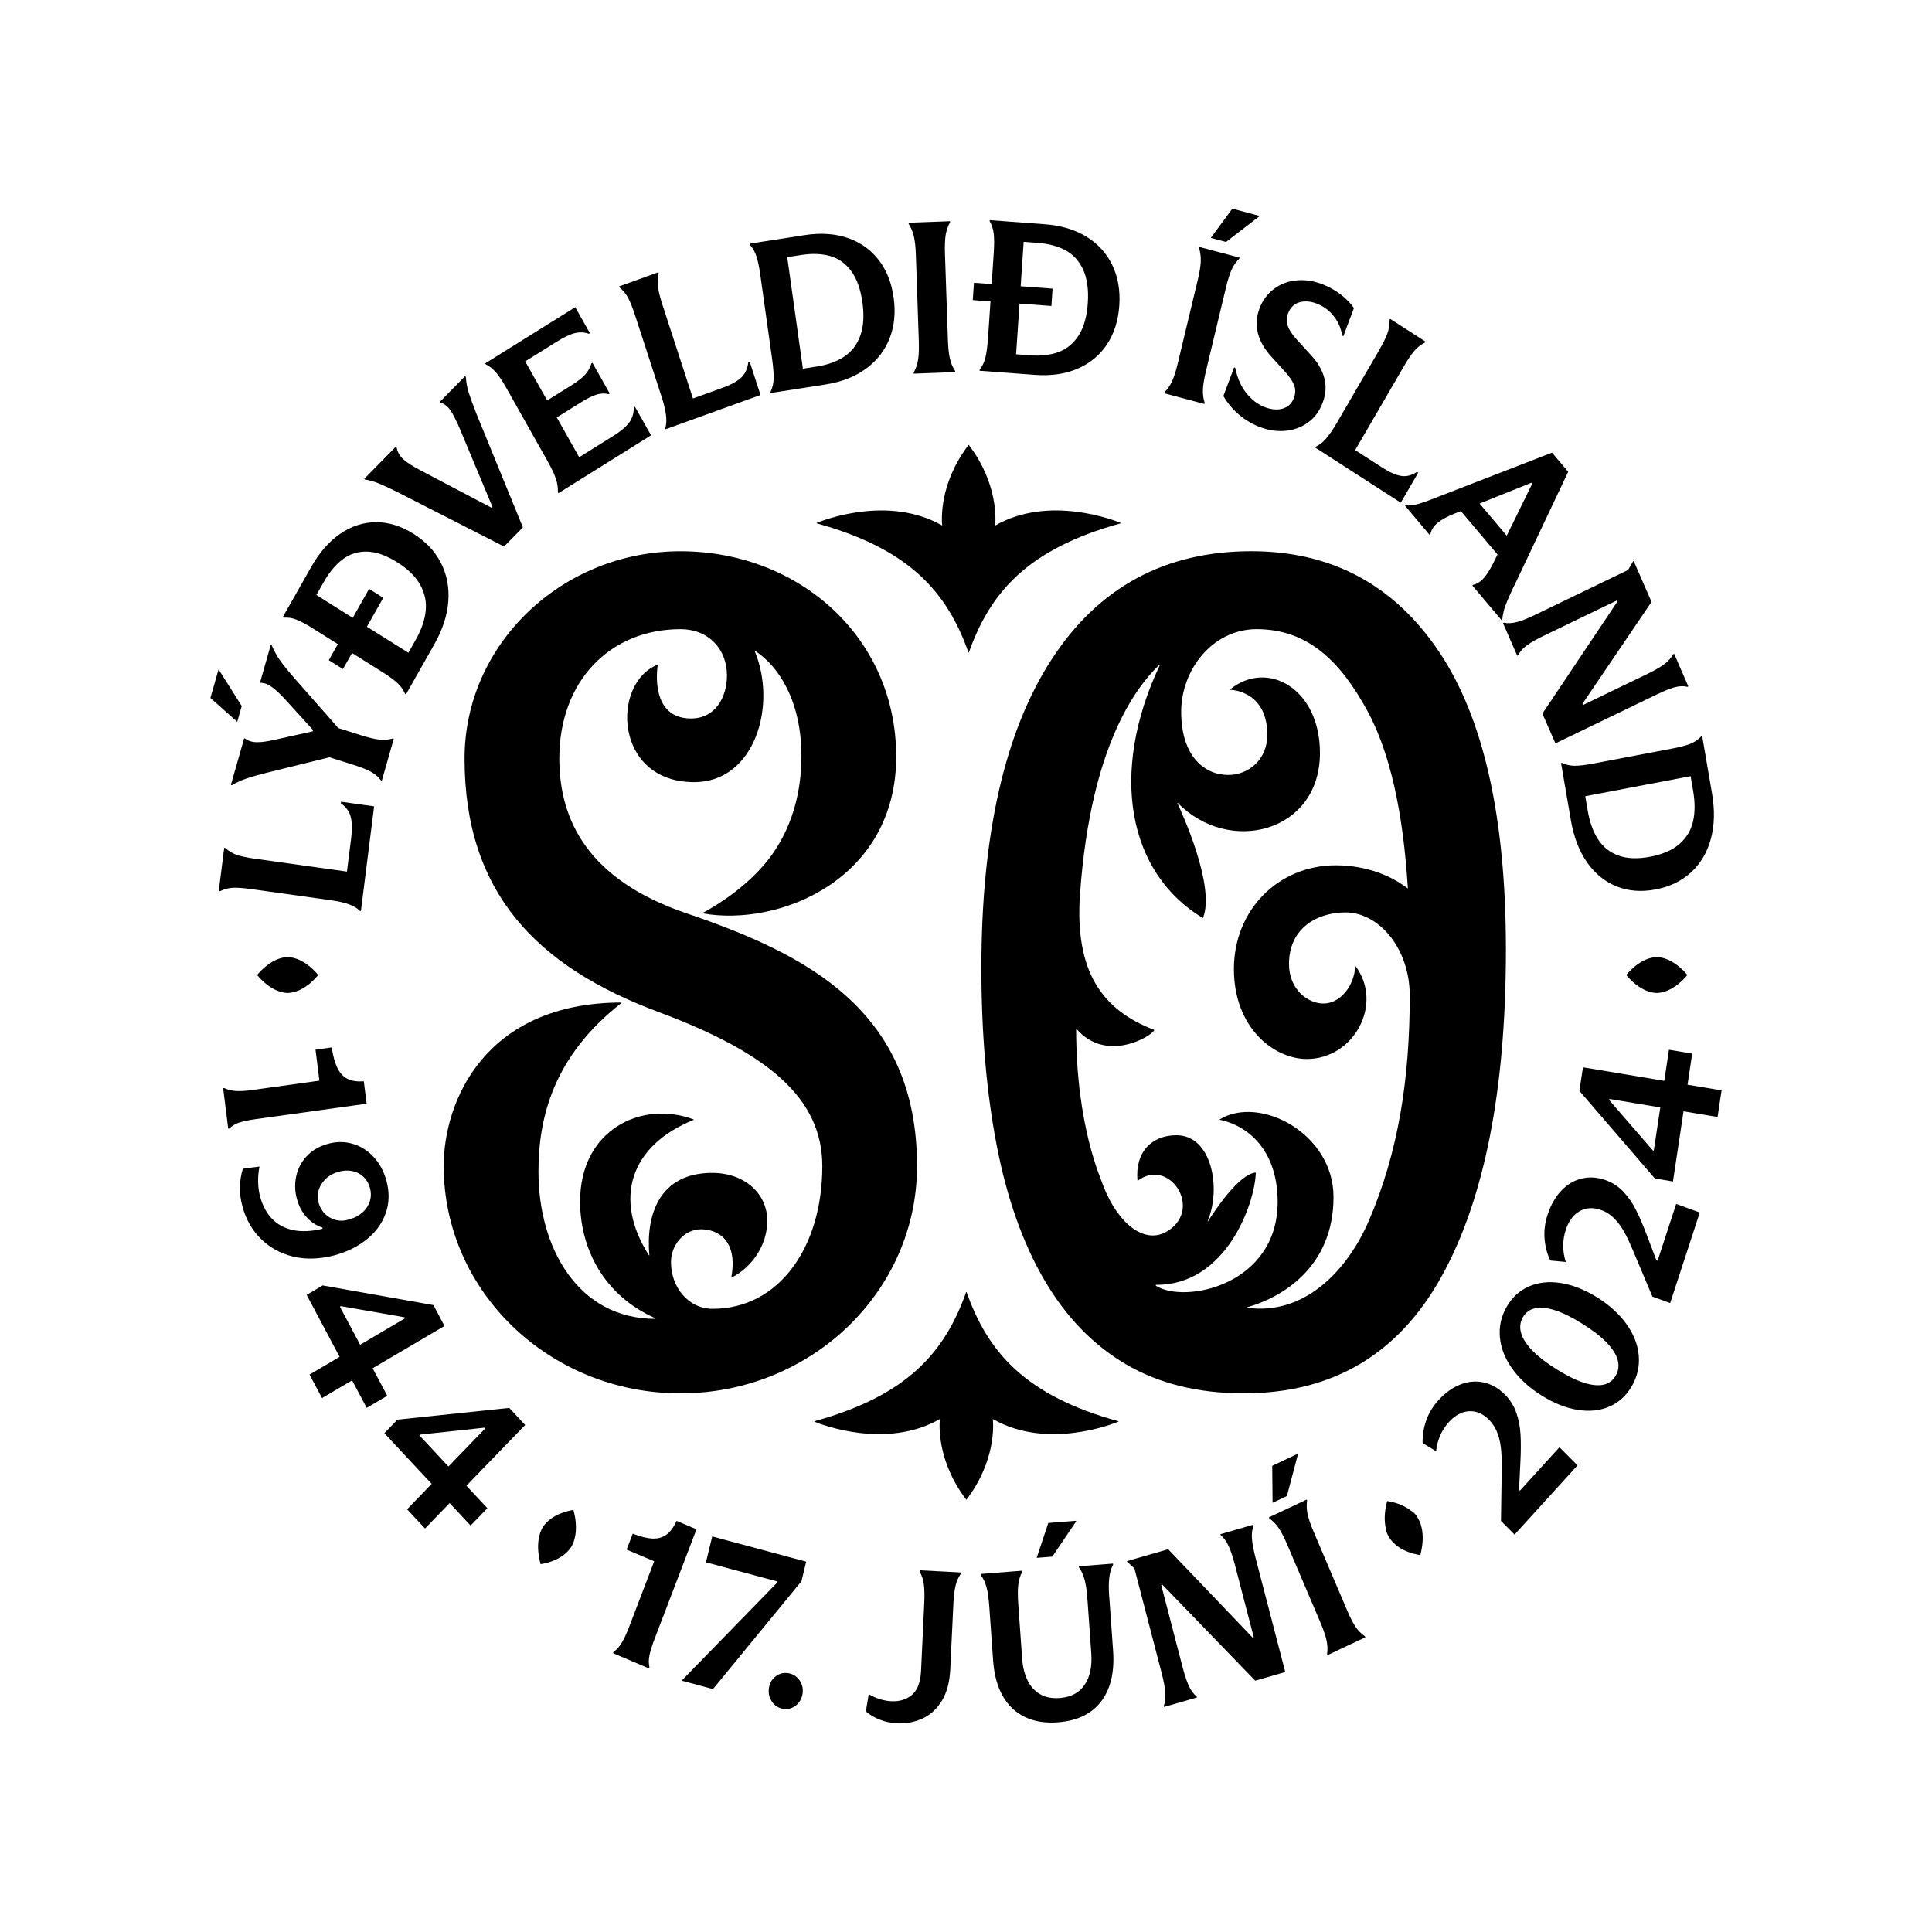 <?xml version="1.0" encoding="UTF-8"?>
<svg id="Layer_1" data-name="Layer 1" xmlns="http://www.w3.org/2000/svg" viewBox="0 0 1080 1080">
  <path d="m347.42,560.61c-.03-.1-.03-.1-.06-.2-76.15.16-99.33,55-99.33,91.43,0,70.17,59.23,127.06,132.3,127.06s132.3-56.89,132.3-127.06c0-87.09-61.73-118.48-128.86-141.28-54.88-18.64-71.12-51.92-71.12-86.52,0-43.81,28.79-72.34,67.68-72.34,16.18,0,26.04,11.58,26.04,25.84,0,12.4-6.57,24.1-20.08,24.1-22.76,0-19.03-27.33-18.62-29.9-.06-.05-.08-.07-.15-.12-25.81,10.16-24.47,65.61,20.54,65.61,33.85,0,46.52-42.87,33.82-73.29.08-.07.07-.07.15-.14,13.32,8.62,25.97,28.13,25.97,58.87v.25c0,23.83-7.47,45.27-21.46,61.17-13.89,15.79-31.37,24.99-33.87,26.27.02.11.01.11.03.21,42.74,7.69,108.28-18.86,108.28-87.61h0c0-66.72-54.39-114.81-120.64-114.81s-120.65,51.89-120.65,115.89c0,75.26,40.62,116.42,108.48,141.69,62.4,23.24,91.5,48.85,91.5,86.12,0,45.73-24.47,79.78-61.26,79.78-13.73,0-23.33-12.14-23.33-26.08,0-10.1,7.79-18.37,16.71-18.37s20.83,5.48,17.03,26.88c.07.06.08.07.15.13,11.43-5.79,19.95-18.19,19.95-31.77,0-15.46-12.99-26.77-30.77-26.77-30.05,0-37.14,24.12-35.16,46.06-.11.04-.09.03-.2.07-20.05-31.32-10.83-61.34,25.01-75.77,0-.1,0-.11,0-.21-29.03-10.93-63.53,5.62-63.53,45.86,0,25.92,12.89,52.37,42.1,65.26v.33c-43.43,0-65.37-39.96-65.37-82.21,0-29.89,7.98-64.33,46.43-94.41Z"/>
  <path d="m805.62,713.95c24.12-43.3,36.19-104.34,36.19-183.15,0-74.22-12.57-129.89-37.72-167-25.15-37.11-60.02-55.67-104.59-55.67-48.26,0-85.48,20.17-111.64,60.48-26.17,40.32-39.26,97.82-39.26,172.5,0,36.66,2.86,69.75,8.59,99.3,5.72,29.55,14.62,54.64,26.68,75.25,12.06,20.62,27.3,36.32,45.7,47.08,18.4,10.76,40.28,16.15,65.64,16.15,49.48,0,86.28-21.65,110.42-64.94Zm-159.5,4.76v-.49c39.16.42,55.36-45.32,55.88-62.63-.05-.05-.07-.07-.12-.12-9.49.92-23.13,21.71-26.64,27.32-.12-.07-.07-.04-.18-.11,7.84-18.64,2.23-48.08-17.37-48.08-13.87,0-23.23,9.36-21.84,25.35.08.04.1.05.17.08,17.31-13.09,36.3,15.06,17.26,27.78-13.2,8.81-28.48-3.97-36.6-25.07h0c-1.22-3.92-15.06-32.99-15.11-87.55.09-.04.1-.04.19-.07,16.3,19.05,41.36,4.67,43.45.77-.01-.09-.01-.11-.03-.2-28.79-10.98-44.65-32.28-41.42-76.31,2.99-40.79,10.86-73.59,23.39-98.4,6.09-12.07,13.14-21.92,21.12-29.56.09.08.07.06.17.14-28.89,61.17-17.51,116.7,23.9,141.58.06-.02.1-.03.16-.05,6.98-17.67-11.8-58.74-14.35-64.17.1-.07.07-.05.17-.13,28.78,29.5,79.54,16.55,79.54-27.86,0-36.22-29.52-52.39-50.23-35.55.03.1.03.1.06.21,2.57.11,20.74,1.73,20.74,25.25,0,13.32-9.99,22.37-21.91,22.37-12.74,0-26.23-9.93-26.23-35.3,0-23.47,17.48-46.21,42.21-46.21,29.4,0,47.35,19.13,61.71,45.37,12.88,23.53,20.12,56.95,22.8,99.43-.08.05-.09.05-.17.1-14.18-10.95-30.99-12.89-40.03-12.89-32.27,0-57.05,25.02-57.05,57.96s22.37,50.32,40.8,50.32c26.32,0,42.89-30.78,27.25-51.82-.09.03-.1.03-.19.06-.71,11.01-8.35,20.75-17.85,20.75-8.36,0-19.21-7.52-19.21-22.14,0-19.99,15.71-28.79,31.65-28.79,18.33,0,35.85,19.79,35.85,46.59,0,46.28-6.31,87.34-22.87,125.78-11.6,26.92-35.33,53.16-68.14,48.63,0-.12,0-.1-.02-.22,19.67-5.53,48.42-22.51,48.42-61.7,0-35.63-41.35-57.02-63.6-43.39.02.1.02.11.03.21,17.9,3.89,32.34,19.15,32.34,45.87,0,46.63-51.99,57.24-68.09,46.91Z"/>
  <path d="m540.3,722.27h-.2c-11.92,33.63-32.78,57.86-84.91,72.23,0,.11,0,.1-.01.21,3.67,1.51,40.03,15.73,70.06-1.37.07.05.08.06.16.11-.25,2.31-1.95,23.03,14.8,44.94h0s0,0,0,0h0s0,0,0,0c16.75-21.92,15.06-42.63,14.8-44.94.07-.05.08-.06.16-.11,30.03,17.1,66.39,2.88,70.06,1.37,0-.11,0-.1-.01-.21-52.13-14.36-72.99-38.6-84.91-72.23Z"/>
  <path d="m526.69,293.58c-.07.05-.08.06-.16.11-30.03-17.1-66.39-2.88-70.06-1.37,0,.11,0,.1.01.21,52.13,14.36,72.99,38.6,84.91,72.23h.2c11.92-33.63,32.78-57.86,84.91-72.23,0-.11,0-.1.01-.21-3.67-1.51-40.03-15.73-70.06,1.37-.07-.05-.08-.06-.16-.11.25-2.31,1.95-23.03-14.8-44.94h0s0,0,0,0h0s0,0,0,0c-16.75,21.92-15.06,42.63-14.8,44.94Z"/>
  <path d="m161.01,535.03c-.07,0-.14,0-.2,0h-.05c-.06,0-.12,0-.19,0-.49,0-.97.05-1.44.12-3.66.5-9.39,2.75-15.34,9.82v.15c5.79,6.87,11.37,9.18,15.03,9.77.58.11,1.18.16,1.81.17.06,0,.12,0,.18,0,3.39,0,10.06-1.67,17.02-9.94v-.15c-6.78-8.05-13.28-9.85-16.75-9.94h-.07Z"/>
  <path d="m320.58,844.15s-.08-.05-.12-.08c-8.61,1.45-13.46,5.16-15.9,8.09-.07.08-.14.17-.21.26-.06.08-.12.15-.18.23-.14.19-.28.38-.42.58-.15.21-.28.42-.4.61-1.82,3.01-4.06,9.83-1.17,20.45.05.03.08.05.12.08,10.36-1.74,15.29-6.77,17.11-9.77.03-.04.05-.09.08-.14l.04-.07c.21-.36.4-.73.56-1.09,1.61-3.46,3.01-9.85.49-19.15Z"/>
  <path d="m792.67,848.75c-.17-.34-.36-.68-.57-1.01-.91-1.45-2.05-2.55-3.41-3.3-2.82-2.21-7.04-4.35-13.16-5.34-.05.03-.08.05-.12.08-1.71,6.42-1.56,11.45-.76,15.08.14,1.54.66,3.03,1.55,4.47.17.33.33.63.5.89,1.83,3,6.78,7.99,17.15,9.68.05-.03.08-.05.12-.08,2.83-10.64.56-17.45-1.28-20.44l-.02-.03Z"/>
  <path d="m140.34,496.99l44.6,6.24c4.12.58,7.47,1.33,10.07,2.27,2.6.94,4.65,2.16,6.17,3.68l.57.08,7.39-58.5-18.52-2.59-.11.84c2.92,2.04,4.77,4.59,5.55,7.64.78,3.05.85,7.1.21,12.16l-2.33,18.42-51.46-7.2c-4.19-.59-7.48-1.27-9.86-2.05-2.38-.78-4.62-2.1-6.72-3.94l-.57-.08-3.05,24.19.57.08c2.48-1.2,4.97-1.86,7.46-1.96,2.5-.1,5.84.14,10.03.73Z"/>
  <polygon points="135.13 394.67 122.43 374.56 122.1 374.46 117.63 390.16 132.62 403.51 135.13 394.67"/>
  <path d="m129.63,438.95c2.7-1.6,5.45-2.86,8.25-3.8,2.79-.94,6.57-2,11.33-3.21l34.95-8.62,13.39,4.22c4.2,1.32,7.43,2.6,9.69,3.82,2.26,1.22,4.15,2.83,5.67,4.83l.55.18,6.66-23.38-.55-.18c-2.37.69-4.83.91-7.41.64-2.58-.26-5.92-1.05-10.05-2.35l-12.97-4.09-24.27-27.56-.19-.19c-3.27-3.74-5.87-6.94-7.8-9.62-1.93-2.68-3.59-5.64-5-8.87l-.55-.18-5.96,20.94.55.18c2,.04,4.09.87,6.28,2.49,2.19,1.62,4.84,4.15,7.96,7.58l14.85,16.35-.2.7-21.47,4.76c-3.87.89-7.1,1.33-9.71,1.31-2.6-.02-4.8-.69-6.59-2.02l-.55-.17-7.42,26.05.55.17Z"/>
  <path d="m165.66,346.36c2.38.93,5.33,2.49,8.83,4.69l14.37,9.02-5.08,8.97,7.93,4.97,5.08-8.97,16.55,10.38c3.9,2.45,6.82,4.56,8.76,6.35,1.94,1.78,3.39,3.82,4.33,6.11l.49.31,15.83-27.95c4.65-8.2,7.26-16.22,7.85-24.05.59-7.83-.79-15.01-4.12-21.53-3.33-6.52-8.47-11.96-15.4-16.31-6.87-4.31-13.82-6.46-20.86-6.45-7.04.02-13.69,2.16-19.95,6.42-6.26,4.27-11.72,10.5-16.37,18.71l-15.83,27.95.5.31c2.36-.22,4.73.14,7.11,1.07Zm15.29-20.94c3.15-5.56,6.71-9.83,10.68-12.81,3.97-2.97,8.51-4.39,13.62-4.25,5.11.14,10.71,2.12,16.78,5.94,6.08,3.81,10.39,8.05,12.94,12.72,2.55,4.66,3.54,9.55,2.98,14.66-.57,5.11-2.43,10.45-5.58,16.01l-4.08,7.2-23.19-14.55,9.16-16.17-7.93-4.98-9.16,16.17-20.31-12.75,4.07-7.2Z"/>
  <path d="m211.84,270.29c2.59,1.08,5.94,2.62,10.04,4.64l59.89,30.58,10.53-10.72-26.01-63.57c-1.93-4.9-3.35-8.8-4.26-11.71-.91-2.9-1.44-5.85-1.62-8.83l-.4-.44-14.09,14.35.4.43c2.16.73,4,2.2,5.52,4.43,1.51,2.23,3.24,5.63,5.18,10.18l18.32,43.86-.41.42-40.13-21.13c-4.1-2.13-7.18-4.12-9.25-5.96-2.07-1.84-3.35-4.08-3.85-6.72l-.4-.44-17.66,17.98.4.44c2.6.39,5.2,1.12,7.8,2.2Z"/>
  <path d="m277.32,208.28c1.7,1.99,3.58,4.8,5.62,8.42l23.07,40.94c2.28,4.04,3.85,7.34,4.71,9.91.86,2.57,1.25,5.11,1.14,7.62l.29.52,51.79-32.34-9-15.98-.6.37c-.04,3.42-.95,6.29-2.72,8.62-1.77,2.33-4.71,4.78-8.81,7.34l-19.05,11.89-12.53-22.24,13.39-8.36c3.7-2.31,6.73-3.8,9.08-4.47,2.35-.67,4.53-.73,6.53-.19l.6-.37-9.65-17.13-.6.37c-.64,2.19-1.75,4.2-3.31,6.02-1.57,1.83-4.23,3.91-8,6.27l-13.39,8.36-12.3-21.83,17.46-10.9c4.23-2.64,7.69-4.28,10.37-4.92,2.68-.64,5.26-.51,7.73.39l.6-.37-8.18-14.51-50.3,31.41.29.52c2.15,1.11,4.07,2.66,5.77,4.65Z"/>
  <path d="m351.28,166.84c1.2,2.31,2.48,5.57,3.85,9.78l14.59,44.8c1.35,4.13,2.2,7.64,2.57,10.5.36,2.86.24,5.35-.38,7.45l.19.57,53.03-19.14-6.06-18.61-.76.28c-.43,3.66-1.77,6.54-4.01,8.64-2.24,2.09-5.66,3.97-10.24,5.62l-16.7,6.02-16.83-51.69c-1.37-4.21-2.26-7.61-2.65-10.21-.4-2.59-.28-5.29.36-8.09l-.19-.57-21.93,7.91.19.57c2.13,1.8,3.79,3.85,4.99,6.16Z"/>
  <path d="m422.86,143.31c.82,2.53,1.53,5.92,2.13,10.16l6.61,47.09c.66,4.73.95,8.45.87,11.16s-.67,5.18-1.76,7.39l.08.6,30.58-4.76c8.98-1.4,16.53-4.33,22.67-8.8,6.13-4.47,10.55-10.13,13.24-16.97,2.69-6.84,3.45-14.47,2.27-22.88-1.17-8.33-3.98-15.36-8.44-21.09-4.46-5.73-10.24-9.8-17.34-12.22-7.1-2.41-15.14-2.92-24.12-1.53l-30.58,4.76.08.6c1.65,1.79,2.89,3.95,3.71,6.48Zm25.08-.77c6.08-.95,11.48-.74,16.18.61,4.7,1.35,8.61,4.16,11.74,8.42,3.12,4.26,5.2,10.07,6.24,17.44,1.03,7.37.64,13.57-1.18,18.6-1.82,5.03-4.79,8.93-8.91,11.69-4.12,2.77-9.22,4.63-15.31,5.57l-7.88,1.22-8.75-62.34,7.88-1.22Z"/>
  <path d="m510.88,132.21c.59,2.57.96,6,1.1,10.29l1.64,48.05c.15,4.37.02,7.86-.39,10.46-.41,2.61-1.23,5.03-2.46,7.26l.02.61,23.17-.88-.02-.61c-1.38-2.05-2.36-4.37-2.95-6.94-.59-2.57-.96-6.08-1.11-10.53l-1.64-48.05c-.15-4.37-.02-7.85.39-10.47.41-2.61,1.23-4.99,2.47-7.14l-.02-.61-23.17.87.02.61c1.38,2.13,2.37,4.49,2.95,7.06Z"/>
  <path d="m552.31,188.73c-.32,4.77-.8,8.46-1.44,11.09-.64,2.63-1.72,4.91-3.23,6.82l-.04.61,30.84,2.3c9.05.68,17.03-.47,23.94-3.45,6.91-2.98,12.38-7.5,16.41-13.57,4.03-6.07,6.34-13.34,6.91-21.82.57-8.4-.74-15.9-3.92-22.51-3.18-6.61-7.99-11.9-14.43-15.87-6.44-3.97-14.19-6.29-23.24-6.97l-30.84-2.3-.04.6c1.25,2.12,2.01,4.51,2.29,7.17.28,2.66.28,6.13,0,10.41l-1.18,17.56-9.9-.74-.65,9.69,9.9.74-1.36,20.23Zm17.59-19.02l17.84,1.33.65-9.69-17.83-1.33,1.67-24.83,7.94.59c6.14.46,11.36,1.88,15.67,4.27,4.31,2.39,7.55,6.02,9.73,10.89,2.18,4.87,3.02,11.02,2.52,18.45-.5,7.43-2.16,13.39-4.96,17.89-2.81,4.5-6.51,7.63-11.1,9.4-4.59,1.77-9.96,2.42-16.09,1.96l-7.94-.59,1.91-28.34Z"/>
  <polygon points="703.88 121 703.97 120.65 688.87 116.64 676.86 132.99 685.36 135.25 703.88 121"/>
  <path d="m673.43,225.25c-.78-2.38-1.11-4.89-.99-7.53.12-2.64.69-6.12,1.73-10.43l11.17-46.63c1.02-4.24,2.06-7.55,3.15-9.93,1.09-2.38,2.51-4.43,4.26-6.13l.14-.59-22.48-5.97-.14.59c.76,2.46,1.08,5,.96,7.64-.12,2.64-.67,6.04-1.67,10.2l-11.17,46.62c-1.02,4.24-2.07,7.55-3.15,9.93-1.09,2.38-2.52,4.47-4.29,6.25l-.14.59,22.48,5.97.14-.59Z"/>
  <path d="m703.15,186.15c1.12,4.51,3.64,8.93,7.56,13.25l7.82,8.6c2.4,2.65,4.03,5.09,4.89,7.31.86,2.23.82,4.58-.11,7.07-.87,2.34-2.21,4.02-4,5.06-1.8,1.04-3.82,1.53-6.07,1.46-2.25-.06-4.48-.56-6.7-1.48-3.79-1.57-7.14-4.22-10.04-7.95-2.9-3.73-4.89-8.34-5.98-13.84l-.64-.27-6.01,16.04c2.22,3.79,4.97,7.13,8.27,10.02,3.3,2.89,6.99,5.18,11.06,6.88,5.01,2.08,9.96,2.94,14.85,2.57,4.89-.36,9.22-1.89,13-4.59,3.78-2.7,6.56-6.41,8.33-11.16,1.75-4.67,2.08-9.19.99-13.56-1.09-4.37-3.48-8.58-7.17-12.63l-8.44-9.25c-2.51-2.78-4.15-5.31-4.91-7.58-.76-2.27-.72-4.54.13-6.8,1.27-3.39,3.45-5.51,6.54-6.36,3.09-.85,6.46-.52,10.1,1,3.58,1.48,6.58,3.77,9.02,6.88,2.44,3.1,4,6.7,4.69,10.82l.64.27,5.88-15.7c-1.7-2.53-4.02-4.95-6.95-7.26-2.94-2.31-6.2-4.2-9.77-5.69-5.08-2.11-10.07-2.96-14.98-2.56-4.9.4-9.22,1.98-12.94,4.75-3.72,2.76-6.44,6.44-8.16,11.03-1.72,4.59-2.02,9.15-.9,13.66Z"/>
  <path d="m741.23,245.24c-1.87,2.12-3.76,3.6-5.7,4.44l-.3.52,47.81,30.81,9.76-16.78-.69-.44c-2.96,1.99-5.92,2.73-8.88,2.25-2.96-.49-6.51-2.06-10.64-4.72l-15.05-9.7,27.1-46.6c2.21-3.8,4.13-6.68,5.78-8.66,1.65-1.98,3.69-3.6,6.14-4.87l.3-.52-19.78-12.74-.3.52c.04,2.87-.4,5.53-1.32,7.97-.93,2.44-2.49,5.56-4.7,9.36l-23.49,40.39c-2.17,3.73-4.19,6.65-6.05,8.77Z"/>
  <path d="m785.87,282.33l-.43.4,13.71,16.25.43-.4c.57-2.49,1.96-4.62,4.16-6.41,2.2-1.78,5.3-3.47,9.31-5.05l3.57-1.44,20.49,24.29-1.87,3.82c-1.91,3.95-3.79,7-5.62,9.15-1.84,2.15-3.89,3.47-6.15,3.96l-.43.4,16.31,19.34.43-.4c.26-2.62.84-5.16,1.74-7.63.9-2.47,2.44-6.01,4.6-10.63.24-.33.42-.66.55-1l29.96-63.24-9.04-10.71-63.24,24.52c-.39.15-.79.31-1.21.48-.42.17-.82.34-1.21.48-3.95,1.53-7.03,2.61-9.21,3.25-2.19.64-4.47.82-6.85.56Zm70.16-12.47l.46.55-14.22,29.05-15.16-17.97,28.92-11.62Z"/>
  <path d="m848.03,347.69c-2.73.73-5.17.87-7.32.39l-.52.25,7.94,18.21.52-.25c1.03-2.1,2.69-3.97,4.98-5.61,2.29-1.64,5.39-3.4,9.31-5.29l40.89-19.74.29.66-41.9,62.58,7.26,16.67,56.83-27.44c3.91-1.89,7.17-3.2,9.78-3.92,2.6-.72,5-.81,7.18-.26l.52-.25-7.94-18.21-.52.25c-1.13,2.06-2.8,3.91-5,5.56-2.2,1.64-5.23,3.39-9.07,5.25l-36.38,17.57-.29-.66,38.62-56.99-9.96-22.85-.31.15-2.84,4.85-52.22,25.21c-3.85,1.86-7.13,3.15-9.85,3.89Z"/>
  <path d="m890.86,426.8c-4.47.85-7.99,1.27-10.57,1.27-2.58,0-4.94-.54-7.08-1.62l-.57.11,5.5,32.02c1.61,9.4,4.64,17.25,9.09,23.57,4.44,6.31,9.96,10.77,16.54,13.39s13.85,3.17,21.8,1.65c7.87-1.5,14.45-4.68,19.75-9.56,5.3-4.87,8.98-11.08,11.04-18.63,2.06-7.55,2.29-16.03.68-25.43l-5.5-32.02-.57.11c-1.65,1.79-3.66,3.16-6.03,4.11-2.38.95-5.57,1.8-9.58,2.56l-44.5,8.46Zm54.2,7.09l1.42,8.25c1.09,6.37,1.07,12.05-.06,17.04-1.14,4.99-3.68,9.19-7.62,12.62-3.94,3.42-9.4,5.8-16.36,7.12-6.96,1.32-12.86,1.11-17.69-.65-4.83-1.75-8.63-4.76-11.39-9-2.76-4.25-4.69-9.56-5.78-15.93l-1.41-8.25,58.91-11.21Z"/>
  <path d="m926.16,535.03h-.01s0,0,0,0h0s0,0,0,0c-3.39,0-10.05,1.68-17.01,9.94v.15c6.96,8.27,13.63,9.94,17.02,9.94h.1s.09,0,.14,0c.4,0,.79-.04,1.18-.09,3.64-.43,9.51-2.61,15.61-9.85v-.15c-5.77-6.85-11.34-9.17-15.01-9.77-.64-.12-1.3-.18-2-.17Z"/>
  <path d="m204.94,616.97l-1.57-12.52c-3.77.28-6.83-.19-9.2-1.42-2.36-1.22-4.23-3.25-5.59-6.08-1.36-2.83-2.42-6.64-3.18-11.44l-9.03,1.26,2.18,17.33-37.28,5.19c-3.81.53-6.93.72-9.35.57-2.43-.15-4.63-.7-6.61-1.65l-.57.08,2.84,22.63.57-.08c1.59-1.53,3.51-2.65,5.74-3.37,2.24-.72,5.34-1.36,9.3-1.91l61.75-8.59Z"/>
  <path d="m179.01,703.23c5.59-.63,10.96-2.1,16.08-4.4,5.13-2.3,9.51-5.28,13.14-8.93,3.93-4,6.6-8.58,8.01-13.74,1.41-5.16,1.31-10.61-.29-16.36-1.45-5.21-3.86-9.61-7.23-13.21-3.37-3.6-7.35-6.04-11.96-7.31-4.61-1.28-9.38-1.15-14.32.38-4.65,1.44-8.41,3.76-11.28,6.96-2.87,3.21-4.75,6.91-5.62,11.1-.87,4.19-.72,8.42.48,12.7,1.13,4.04,2.97,7.43,5.54,10.18,2.57,2.75,5.43,4.61,8.59,5.57l.2.7c-6.16,1.48-11.6,1.75-16.31.8-4.71-.95-8.63-2.99-11.74-6.12-3.12-3.13-5.39-7.26-6.82-12.38-.74-2.64-1.13-5.43-1.19-8.36-.06-2.94.19-5.84.76-8.71l-9.28,1.22c-1.03,3.19-1.58,6.61-1.65,10.25-.07,3.65.42,7.34,1.46,11.06,2.01,7.22,5.47,13.22,10.37,17.99,4.89,4.77,10.66,7.99,17.3,9.65,4.92,1.26,10.18,1.58,15.77.95Zm-.87-30.73c-1.04-3.73-.54-7.24,1.51-10.53,2.05-3.29,5.1-5.56,9.16-6.82,2.73-.84,5.34-1.04,7.83-.58,2.49.46,4.63,1.5,6.41,3.15,1.78,1.64,3.02,3.71,3.71,6.19.74,2.64.73,5.15,0,7.53-.74,2.38-2.05,4.43-3.93,6.15-1.88,1.72-4.19,3-6.92,3.85l-1,.31c-2.44.75-4.82.83-7.14.25-2.33-.59-4.35-1.72-6.05-3.38-1.71-1.67-2.9-3.7-3.57-6.11Z"/>
  <path d="m208.31,764.88l40.16-23.66-6.2-11.66-61.89-10.99-8.96,5.28,18.42,34.65-16.81,9.9,6.99,13.14,16.81-9.9,8.17,15.37,11.48-6.76-8.17-15.36Zm-6.99-13.14l-11.32-21.3.5-.3,35.7,6.24.28.53-25.16,14.82Z"/>
  <path d="m284.65,787.03l-62.46,6.56-7.32,7.58,26.44,28.32-13.74,14.21,10.03,10.74,13.74-14.21,11.73,12.56,9.38-9.7-11.72-12.56,32.83-33.96-8.89-9.53Zm-33.96,32.75l-16.25-17.41.41-.42,36-3.88.4.43-20.57,21.28Z"/>
  <path d="m378.19,850.18c-1.62,3.59-3.52,6.16-5.69,7.73-2.17,1.57-4.77,2.28-7.78,2.14-3.01-.14-6.69-1.05-11.03-2.71l-3.4,8.9,15.41,6.53-14.04,36.72c-1.44,3.76-2.81,6.71-4.13,8.85-1.32,2.15-2.86,3.9-4.62,5.24l-.21.56,20.12,8.52.22-.56c-.48-2.21-.47-4.52.04-6.92.5-2.4,1.5-5.56,3-9.46l23.26-60.83-11.13-4.72Z"/>
  <polygon points="394.63 873.35 434.54 884.05 434.37 884.76 381.32 939.2 381.24 939.56 398.56 944.2 448.03 883.91 450.67 872.97 398.14 858.88 394.63 873.35"/>
  <path d="m440.99,935.38c-2.65-.51-5.04,0-7.18,1.53-2.14,1.53-3.45,3.68-3.93,6.47-.48,2.79.02,5.33,1.5,7.63,1.48,2.3,3.54,3.7,6.19,4.21,2.57.49,4.93-.06,7.09-1.67,2.15-1.6,3.47-3.8,3.95-6.59.47-2.71-.04-5.19-1.53-7.45-1.49-2.26-3.52-3.63-6.09-4.13Z"/>
  <path d="m514.03,878.4c1.21,2.09,2,4.46,2.38,7.11.38,2.66.46,6.08.27,10.29l-1.81,38.32c-.3,6.31-2.01,10.76-5.13,13.35-3.13,2.59-6.95,3.77-11.49,3.53-4.23-.22-8.44-1.53-12.63-3.94l-1.61,9.64c2.22,1.9,4.82,3.44,7.81,4.6,2.98,1.17,6.09,1.84,9.32,2.01,5.3.28,10.15-.6,14.56-2.64,4.41-2.04,8.01-5.36,10.81-9.95,2.8-4.59,4.36-10.45,4.7-17.56l1.73-36.51c.2-4.2.61-7.61,1.23-10.21.62-2.6,1.63-4.88,3.04-6.83l.03-.6-23.16-1.21-.03.61Z"/>
  <polygon points="601.55 850.48 601.52 850.12 586 851.34 579.52 870.85 588.26 870.16 601.55 850.48"/>
  <path d="m620.05,892.74c-.31-4.36-.29-7.95.04-10.78.34-2.83,1.05-5.26,2.14-7.29l-.04-.61-19.09,1.5.04.6c1.36,1.84,2.41,4.13,3.15,6.87.73,2.74,1.26,6.29,1.57,10.65l2.17,30.51c.52,7.35-.72,13.23-3.72,17.64-3,4.42-7.61,6.87-13.82,7.36-4.37.34-8.09-.38-11.14-2.17-3.06-1.79-5.4-4.4-7.03-7.85s-2.61-7.43-2.93-11.95l-2.18-30.64c-.31-4.36-.31-7.89,0-10.59.31-2.7,1.04-5.15,2.2-7.36l-.04-.6-23.12,1.82.04.61c1.45,2,2.52,4.31,3.21,6.93.69,2.62,1.19,6.12,1.5,10.48l2.16,30.39c.57,7.99,2.39,14.65,5.47,19.96,3.08,5.32,7.23,9.21,12.46,11.68,5.23,2.47,11.41,3.43,18.54,2.86,10.66-.84,18.64-4.73,23.93-11.68,5.29-6.95,7.51-16.36,6.67-28.23l-2.14-30.15Z"/>
  <path d="m699.86,860.39c-.26-2.82.05-5.32.92-7.5l-.15-.59-18.36,5.29.15.59c1.75,1.51,3.21,3.54,4.4,6.1,1.18,2.55,2.33,5.98,3.45,10.27l10.58,40.64-.67.19-47.17-49.35-23.03,6.64.09.35,4.08,3.73,15.18,58.32c1.12,4.3,1.8,7.92,2.05,10.87.25,2.95-.02,5.5-.82,7.66l.15.59,18.36-5.29-.15-.59c-1.8-1.41-3.29-3.44-4.45-6.08-1.17-2.64-2.32-6.15-3.46-10.52l-11.89-45.67.67-.19,51.88,53.66,16.8-4.84-16.52-63.48c-1.14-4.37-1.83-7.97-2.09-10.79Z"/>
  <path d="m757.81,909.44c-1.46-2.15-3.06-5.25-4.79-9.32l-18.69-43.88c-1.7-3.99-2.82-7.27-3.38-9.85-.55-2.58-.64-5.11-.26-7.59l-.24-.55-21.16,9.99.24.55c2.04,1.43,3.79,3.22,5.26,5.37,1.46,2.15,3.03,5.18,4.7,9.09l18.69,43.88c1.7,3.99,2.82,7.27,3.37,9.85.55,2.58.66,5.15.31,7.7l.23.56,21.16-9.99-.24-.55c-2.01-1.36-3.75-3.11-5.21-5.26Z"/>
  <polygon points="711.38 840.06 719.39 836.29 725.53 813.03 725.39 812.69 711.18 819.4 711.38 840.06"/>
  <path d="m849.65,833.27l-.5-.5.75-15.22c.31-6.08.34-11.29.09-15.63-.25-4.34-1.04-8.42-2.37-12.23-1.33-3.8-3.44-7.16-6.33-10.08-3.44-3.47-7.31-5.72-11.6-6.74-4.29-1.02-8.66-.69-13.12.99-4.45,1.68-8.62,4.65-12.5,8.92-3.19,3.51-5.49,7.35-6.9,11.54-1.41,4.18-2.05,8.3-1.91,12.37l7.52,4.55c.74-6.43,3.13-11.86,7.17-16.31,3.46-3.8,7.21-5.82,11.26-6.05,4.05-.23,7.77,1.36,11.15,4.77,2.17,2.18,3.78,4.77,4.85,7.75,1.07,2.98,1.73,6.23,1.99,9.75.26,3.52.34,7.91.23,13.18l-.37,25.86,7.58,7.64,35.19-38.67-10.08-10.16-22.1,24.29Z"/>
  <path d="m909.19,740.14c-4.03-5.62-9.48-10.58-16.36-14.88-6.88-4.3-13.64-6.97-20.29-8.03-6.65-1.05-12.63-.41-17.93,1.93-5.3,2.34-9.46,6.18-12.48,11.54-3.03,5.36-4.24,11.05-3.66,17.06.59,6.02,2.91,11.85,6.97,17.49,4.06,5.65,9.53,10.62,16.41,14.92,6.88,4.3,13.63,6.96,20.24,7.99,6.62,1.03,12.56.37,17.83-1.99,5.26-2.36,9.41-6.22,12.43-11.58,3.02-5.36,4.26-11.04,3.7-17.03-.55-5.99-2.84-11.8-6.87-17.43Zm-5.96,28.76c-1.57,2.78-3.86,4.51-6.87,5.16-3.01.66-6.71.28-11.09-1.14-4.39-1.42-9.42-3.91-15.11-7.47-5.69-3.55-10.19-7.03-13.51-10.42-3.32-3.39-5.43-6.66-6.33-9.82-.91-3.15-.59-6.09.94-8.8s3.83-4.41,6.89-5.08c3.06-.67,6.8-.29,11.22,1.16,4.42,1.44,9.47,3.94,15.16,7.5,5.69,3.56,10.17,7.02,13.46,10.39,3.29,3.37,5.37,6.61,6.26,9.71.89,3.1.55,6.04-1.02,8.82Z"/>
  <path d="m926.6,704.79l-.66-.24-5.37-14.15c-2.14-5.65-4.18-10.4-6.14-14.23-1.96-3.83-4.3-7.19-7.02-10.06-2.72-2.87-5.97-4.99-9.75-6.36-4.51-1.64-8.91-1.97-13.22-1-4.3.97-8.14,3.19-11.52,6.68-3.38,3.48-5.98,8.02-7.81,13.61-1.5,4.59-2.06,9.1-1.68,13.52.38,4.42,1.45,8.44,3.19,12.07l8.64.82c-1.89-6.16-1.88-12.15.02-17.97,1.63-4.97,4.23-8.46,7.81-10.46,3.58-2,7.59-2.19,12.03-.58,2.84,1.03,5.33,2.66,7.49,4.9,2.16,2.24,4.05,4.9,5.69,7.97,1.64,3.08,3.46,7.03,5.45,11.87l9.96,23.64,9.92,3.6,16.56-50.63-13.2-4.78-10.4,31.8Z"/>
  <path d="m943.34,606.36l2.61-17.39-12.99-2.16-2.62,17.39-45.46-7.57-1.98,13.19,42.16,48.94,10.14,1.69,5.9-39.22,19.03,3.17,2.24-14.87-19.03-3.17Zm-18.85,36.81l-.57-.09-24.38-28.16.09-.6,28.48,4.74-3.63,24.11Z"/>
</svg>